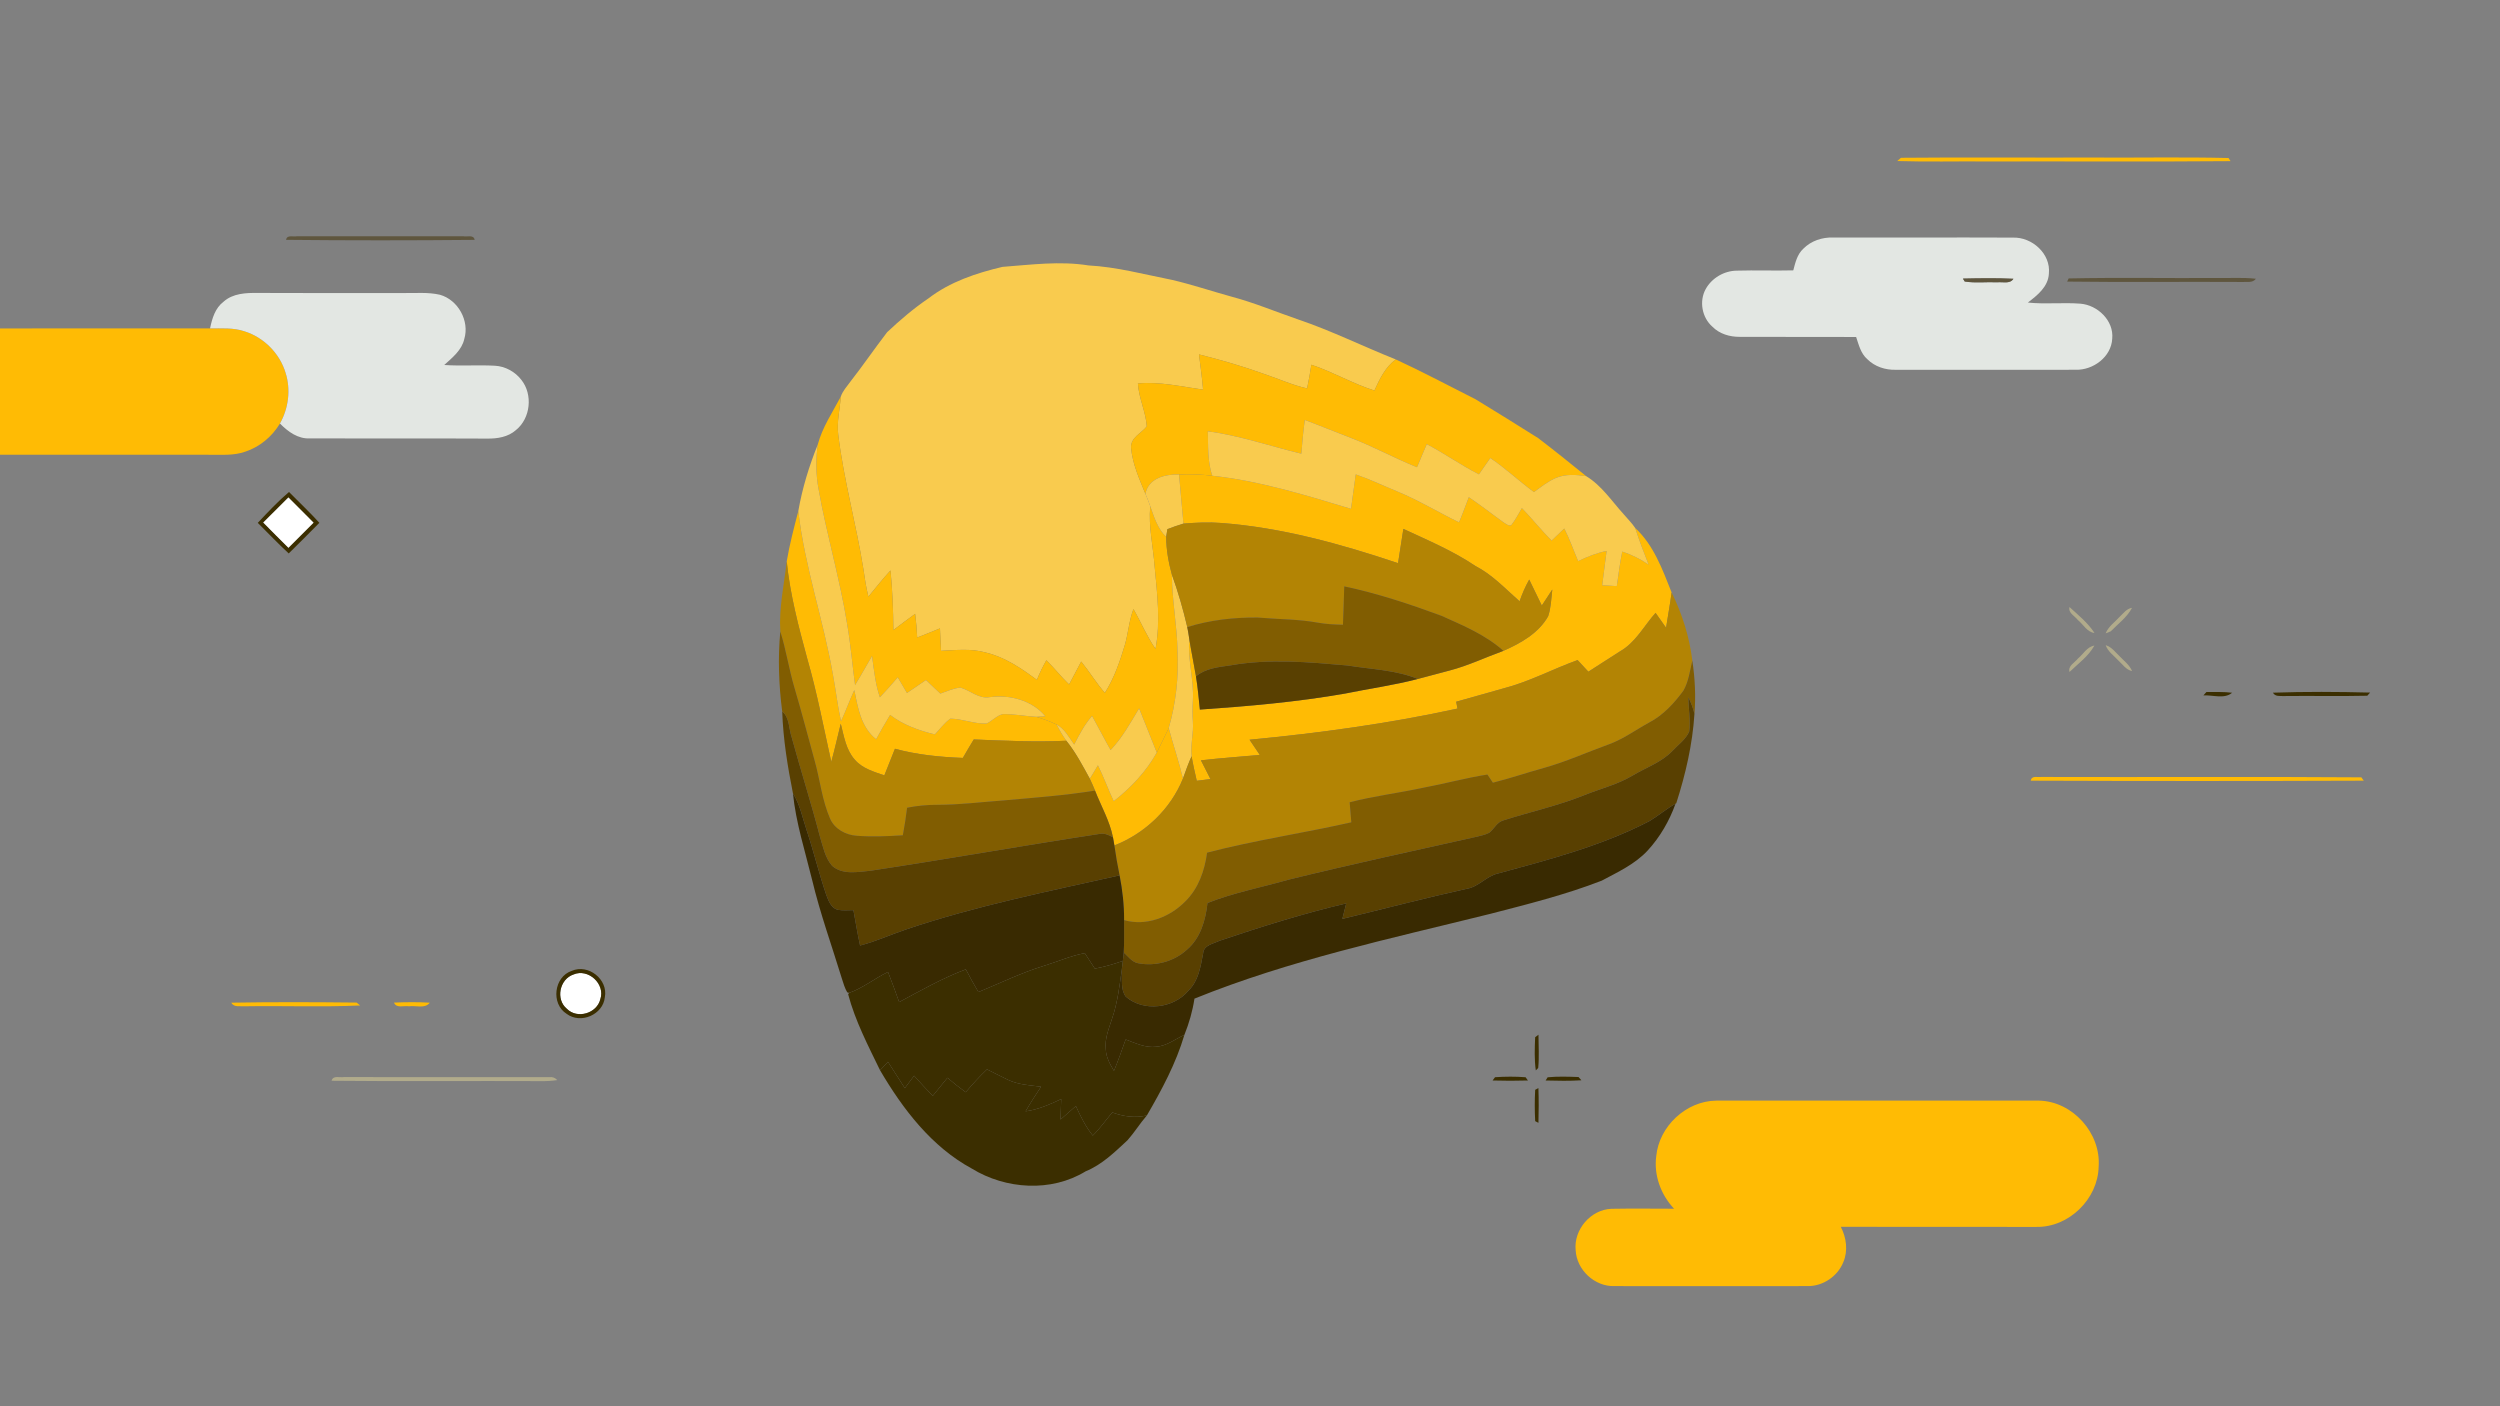 <svg width="1920" height="1080" viewBox="0 0 1920 1080" fill="none" xmlns="http://www.w3.org/2000/svg">
<rect x="0" y="0" width="1920" height="1080" fill="#808080" stroke="none"/>
<g clip-path="url(#clip0_3061_1571)">
<path d="M202.02 401.3C208.56 394.88 215 388.36 221.5 381.88C228 388.38 234.5 394.88 240.98 401.4C234.5 407.88 228.02 414.36 221.52 420.86C215 414.36 208.44 407.88 202.02 401.3Z" fill="white"/>
<path d="M440.439 748.4C451.759 743.52 464.999 755.7 461.059 767.36C458.499 778.26 443.359 782.82 435.399 774.8C426.539 767.58 429.699 751.94 440.439 748.4Z" fill="white"/>
<path d="M1457.08 123.68C1457.8 123.06 1459.24 121.82 1459.96 121.18C1508.62 120.72 1557.32 121.14 1605.98 121C1641.16 121.24 1676.38 120.5 1711.52 121.36L1713.06 123.76C1650.68 124.3 1588.28 123.84 1525.9 124C1502.96 123.8 1480 124.4 1457.08 123.68Z" fill="#FFBB04"/>
<path d="M0 252.24C53.78 252.22 107.56 252.28 161.32 252.22C170.12 252.28 179.2 251.56 187.68 254.42C202.6 259.06 214.82 271.36 219.32 286.32C223.42 299.18 221.6 313.56 215 325.26C208.98 335.26 199.54 343.22 188.42 346.86C179.32 350.12 169.54 349.18 160.08 349.26C106.72 349.24 53.36 349.26 0 349.26V252.24Z" fill="#FFBB04"/>
<path d="M905.52 364.4C914.02 364.02 922.56 364.3 931.02 365.38C967.5 369.3 1002.62 380.26 1037.58 390.78C1038.84 381.98 1040 373.16 1041.2 364.34C1051.96 368 1062.2 372.96 1072.7 377.26C1089.26 384.02 1104.52 393.42 1120.6 401.18C1123.14 394.78 1125.64 388.34 1128.04 381.86C1137.22 387.98 1145.86 394.86 1154.84 401.26C1156.62 402.24 1158.44 404.18 1160.68 403.3C1163.84 399.24 1166.2 394.66 1168.82 390.24C1176.68 398.32 1183.66 407.22 1191.64 415.2C1194.88 412.08 1198.1 408.98 1201.36 405.88C1205.5 413.98 1208.46 422.62 1212.02 431C1218.96 427.52 1226.24 424.68 1233.88 423.14C1232.8 431.94 1231.52 440.68 1230.5 449.48C1234.22 449.68 1237.96 449.9 1241.72 450.14C1242.98 441.26 1244.1 432.38 1245.88 423.6C1253.1 425.94 1259.88 429.38 1266.14 433.64C1262.42 424.34 1258.92 414.96 1255.8 405.46C1270.04 418.62 1276.8 437.4 1283.78 454.98C1282.66 464.06 1280.88 473.06 1279.54 482.12C1276.86 478.3 1274.16 474.5 1271.48 470.68C1262.58 480.68 1256.16 493.44 1244.16 500.24C1236 505.36 1228 510.72 1219.86 515.86C1217.1 512.88 1214.34 509.92 1211.6 506.94C1192.5 513.82 1174.46 523.58 1154.72 528.66C1142.58 532.02 1130.5 535.6 1118.34 538.92C1118.66 540.66 1119 542.42 1119.36 544.18C1066.7 555.7 1013.26 562.98 959.64 568.1C962.24 571.98 964.86 575.86 967.5 579.76C952.42 581.2 937.319 582.2 922.299 583.92C924.699 588.74 927.14 593.54 929.64 598.32C926.12 598.76 922.6 599.18 919.12 599.64C917.68 593.36 916.219 587.1 915.159 580.76C914.159 571.84 916.82 563 916.12 554.08C915.7 548.74 915.78 543.36 916.12 538C917.04 522.16 912.019 506.62 913.359 490.76C914.899 500.36 916.88 509.88 918.5 519.46C919.88 527.92 920.62 536.44 921.5 544.96C958.82 542.4 996.14 539.12 1033.02 532.66C1051.64 528.82 1070.56 526.28 1088.96 521.42C1097 519.26 1105.04 517.12 1113.1 515C1127.4 511.3 1140.78 504.88 1154.64 499.84C1167.92 493.98 1181.68 486.3 1189 473.24C1191.2 466.64 1191.34 459.58 1192.18 452.74C1189.44 456.82 1186.76 460.94 1184.1 465.06C1180.88 458.42 1177.72 451.74 1174.44 445.12C1171.44 450.42 1169.04 456.04 1167.04 461.8C1156.16 452.22 1146.16 441.4 1133.14 434.68C1115.84 423.02 1096.6 414.96 1077.78 406.18C1076.36 414.94 1075.08 423.72 1073.7 432.5C1029.66 417.74 984.44 405.16 937.94 401.64C928.26 400.86 918.52 401.36 908.88 402.12C907.88 389.52 906.48 376.98 905.52 364.4Z" fill="#FFBB04"/>
<path d="M604.199 431.199C606.339 418.159 609.819 405.299 613.099 392.479C617.959 435.059 632.279 475.74 639.639 517.84C641.939 529.84 643.219 542.02 645.879 553.96C649.519 546.06 652.479 537.879 656.099 529.979C658.839 543.579 661.279 558.579 672.859 567.759C676.299 561.439 679.879 555.199 683.619 549.059C693.739 556.779 705.719 561.039 717.959 564.039C721.839 559.899 725.259 555.24 729.899 551.9C739.279 552.1 748.259 556.039 757.679 555.679C762.039 553.679 765.379 549.62 770.079 548.46C778.699 548.26 787.199 550.02 795.799 550.52C801.119 552.079 806.359 554.02 811.399 556.4C813.659 560.68 816.059 564.959 818.939 568.879C795.219 570.019 771.519 568.86 747.839 567.9C744.979 572.6 742.179 577.32 739.459 582.079C721.879 581.4 704.319 579.679 687.319 575.039C684.659 581.879 681.919 588.679 679.179 595.479C671.119 592.699 662.319 590.219 656.559 583.499C649.679 575.899 648.159 565.359 645.699 555.799C643.259 565.539 641.119 575.359 638.419 585.059C632.539 558.639 627.519 532.02 620.019 505.979C613.299 481.379 606.819 456.619 604.199 431.199Z" fill="#FFBB04"/>
<path d="M888.401 577.96C891.541 571.76 894.6 565.5 897.56 559.2C901.04 572.16 905.401 584.86 908.521 597.9C899.041 621.38 879.34 640.1 855.86 649.3C855.6 647.72 855.04 644.6 854.76 643.04C852.2 630.34 845.64 619.1 840.98 607.16C839.74 604.08 838.42 601.04 836.98 598.08C839.04 594.64 841.121 591.2 843.201 587.76C847.721 596.72 851.021 606.24 855.341 615.3C868.461 604.98 880.261 592.62 888.401 577.96Z" fill="#FFBB04"/>
<path d="M1559.62 599.56C1560.28 595.34 1564.96 597.1 1567.94 596.7C1649.8 596.98 1731.7 596.38 1813.52 597C1814 597.64 1814.92 598.92 1815.38 599.56C1730.14 599.88 1644.88 599.88 1559.62 599.56Z" fill="#FFBB04"/>
<path d="M1272 887.88C1274.2 864.98 1294.94 845.58 1318.02 845.28C1400.66 845.24 1483.28 845.22 1565.9 845.28C1591.78 845.78 1613.7 870.3 1611.76 896.04C1611.24 920.86 1588.88 942.72 1563.98 942.26C1513.88 942.2 1463.8 942.34 1413.72 942.18C1418.06 950.5 1419.42 960.66 1415.62 969.46C1411.22 980.28 1400 987.86 1388.28 987.72C1338.78 987.8 1289.3 987.78 1239.82 987.72C1224.64 988.14 1210.84 975.28 1210.1 960.14C1208.5 944.32 1221.74 928.88 1237.68 928.36C1253.68 928.06 1269.68 928.28 1285.68 928.3C1275.56 917.6 1270.02 902.62 1272 887.88Z" fill="#FFBB04"/>
<path d="M219.699 184.2C220.399 180.06 225.199 182.04 227.979 181.46C270.639 181.52 313.299 181.52 355.979 181.46C358.839 182.06 363.739 179.98 364.539 184.22C316.259 184.68 267.959 184.7 219.699 184.2Z" fill="#5F563E"/>
<path d="M1588.72 213.84C1626.46 213.02 1664.26 213.74 1702.02 213.5C1712.18 213.72 1722.38 212.92 1732.52 214.08C1730.06 217.48 1725.62 216.3 1722.08 216.56C1677.24 216.28 1632.4 216.86 1587.58 216.26L1588.72 213.84Z" fill="#5F563E"/>
<path d="M1384.88 191.08C1390.84 184.96 1399.46 182.14 1407.9 182.4C1453.9 182.52 1499.92 182.28 1545.94 182.48C1560.64 181.98 1575.14 194.92 1573.54 210.14C1573.06 220.18 1564.72 226.76 1557.4 232.36C1570.8 233.78 1584.3 232.18 1597.74 233.22C1610.94 234.28 1623.5 246.22 1622.2 260.02C1621.54 274.1 1607.56 284.38 1594.06 283.98C1548 284.06 1501.94 283.96 1455.9 284C1447.92 284.2 1439.82 281.58 1434.12 275.88C1429.08 271.52 1427.54 264.82 1425.5 258.8C1395.72 258.64 1365.96 258.86 1336.18 258.7C1328.48 258.76 1320.6 256.48 1315.1 250.88C1307.08 243.84 1304.82 231.32 1309.98 221.98C1314.72 213.46 1324.18 207.94 1333.92 207.86C1348.36 207.42 1362.8 208.02 1377.24 207.64C1378.8 201.76 1380.22 195.38 1384.88 191.08ZM1507.52 213.96L1508.92 216.2C1517.14 217.54 1525.6 216.4 1533.94 216.8C1538.08 216.36 1543.58 218.3 1546.32 214.1C1533.38 213.46 1520.44 213.68 1507.52 213.96Z" fill="#E3E7E3"/>
<path d="M171.68 231.72C178.84 225.26 188.96 224.86 198.08 224.98C235.38 225.18 272.7 225.06 310 225.06C319.3 225.2 328.74 224.26 337.88 226.38C351.78 230.28 360.74 246.42 356.58 260.3C354.66 268.98 347.38 274.66 341.16 280.32C354.12 281.2 367.12 280.16 380.08 280.88C388.04 281.32 395.58 285.46 400.42 291.74C409.38 303.02 407.5 321.26 396.24 330.3C390.22 335.66 381.94 336.94 374.16 336.84C328.8 336.6 283.46 336.88 238.12 336.7C228.82 337.2 221.18 331.52 215 325.26C221.6 313.56 223.42 299.18 219.32 286.32C214.82 271.36 202.6 259.06 187.68 254.42C179.2 251.56 170.12 252.28 161.32 252.22C162.88 244.66 165.2 236.6 171.68 231.72Z" fill="#E3E7E3"/>
<path d="M769.899 204.96C791.839 203.32 813.979 200.32 835.879 203.84C857.679 205 878.779 210.76 900.119 214.96C915.559 218.56 930.619 223.64 945.919 227.86C963.359 232.5 980.019 239.52 997.079 245.38C1022.66 254.04 1046.88 266.08 1071.96 276.04C1063.88 281.96 1059.6 291.08 1055.54 299.92C1038.86 294.66 1023.68 285.62 1007.12 280.1C1006.18 286.2 1005.14 292.28 1003.84 298.3C992.459 295.78 981.859 290.82 970.839 287.2C954.459 281.24 937.699 276.46 920.839 272.18C921.959 281.18 923.179 290.18 923.959 299.22C907.339 296.96 890.799 292.92 873.899 294.5C874.599 305.8 879.979 316.24 880.719 327.46C876.579 332.84 867.999 336 868.679 344.18C869.819 356.5 875.099 368 879.699 379.34C880.999 382.44 882.299 385.54 883.379 388.74C881.919 404.38 885.659 419.82 886.779 435.34C888.759 456.28 891.359 477.48 887.439 498.36C880.759 488.74 876.299 477.84 870.479 467.74C867.059 476.78 866.479 486.52 863.759 495.74C859.959 508.34 855.639 520.94 848.519 532.1C841.899 524.52 836.699 515.86 830.359 508.06C827.239 513.92 824.139 519.78 821.059 525.68C814.939 519.76 809.699 513 803.599 507.08C800.859 511.94 798.419 516.96 796.339 522.14C784.279 513.22 771.579 504.5 756.739 501.06C745.619 497.94 734.039 499.32 722.699 499.82C722.419 494.08 722.159 488.34 721.899 482.6C716.099 485.02 710.259 487.32 704.399 489.62C704.139 483.54 703.599 477.46 702.839 471.42C697.199 475.5 691.619 479.68 686.099 483.9C686.039 468.6 685.379 453.3 683.919 438.08C677.939 444.54 672.519 451.46 666.919 458.24C665.199 451.14 664.039 443.92 663.039 436.68C657.499 402.28 648.019 368.58 643.779 333.94C642.499 324.14 645.079 314.4 645.719 304.64C647.159 300.2 650.519 296.74 653.179 293C662.859 280.6 671.739 267.6 681.299 255.14C691.259 245.78 701.679 236.86 712.999 229.2C729.559 216.42 749.819 209.7 769.899 204.96Z" fill="#F9CB4E"/>
<path d="M1507.52 213.96C1520.44 213.68 1533.38 213.46 1546.32 214.1C1543.58 218.3 1538.08 216.36 1533.94 216.8C1525.6 216.4 1517.14 217.54 1508.92 216.2L1507.52 213.96Z" fill="#5F563E"/>
<path d="M920.841 272.18C937.701 276.46 954.461 281.24 970.841 287.2C981.861 290.82 992.461 295.78 1003.84 298.3C1005.14 292.28 1006.18 286.2 1007.12 280.1C1023.68 285.62 1038.86 294.66 1055.54 299.92C1059.6 291.08 1063.88 281.96 1071.96 276.04C1092.7 285.6 1112.86 296.38 1133.26 306.66C1149.4 316.46 1165.42 326.46 1181.4 336.52C1193.82 346 1206 355.82 1218.16 365.66C1210.5 364.56 1202.34 363.94 1195.04 367.02C1188.82 369.68 1183.52 374 1178.08 377.9C1166.64 369.52 1156.32 359.72 1144.56 351.76C1141.66 355.94 1138.74 360.12 1135.8 364.3C1122.04 357.26 1109.42 348.26 1095.74 341.1C1093.3 347.02 1090.78 352.94 1088.26 358.84C1071.16 351.96 1054.98 343.04 1037.78 336.42C1025.84 331.88 1014.06 327 1002.1 322.54C1000.88 331.14 1000.1 339.78 999.421 348.42C975.501 342.66 952.121 334.48 927.621 331.24C927.941 342.66 927.281 354.4 931.021 365.38C922.561 364.3 914.021 364.02 905.521 364.4C894.961 364.12 881.861 367.2 879.701 379.34C875.101 368 869.821 356.5 868.681 344.18C868.001 336 876.581 332.84 880.721 327.46C879.981 316.24 874.601 305.8 873.901 294.5C890.801 292.92 907.341 296.96 923.961 299.22C923.181 290.18 921.961 281.18 920.841 272.18Z" fill="#FFBB04"/>
<path d="M628.04 341.44C631.54 328.2 639.38 316.64 645.72 304.64C645.08 314.4 642.5 324.14 643.78 333.94C648.02 368.58 657.5 402.28 663.04 436.68C664.04 443.92 665.2 451.14 666.92 458.24C672.52 451.46 677.94 444.54 683.92 438.08C685.38 453.3 686.04 468.6 686.1 483.9C691.62 479.68 697.2 475.5 702.84 471.42C703.6 477.46 704.14 483.54 704.4 489.62C710.26 487.32 716.1 485.02 721.9 482.6C722.16 488.34 722.42 494.08 722.7 499.82C734.04 499.32 745.62 497.94 756.74 501.06C771.58 504.5 784.28 513.22 796.34 522.14C798.42 516.96 800.86 511.94 803.6 507.08C809.7 513 814.94 519.76 821.06 525.68C824.14 519.78 827.24 513.92 830.36 508.06C836.7 515.86 841.9 524.52 848.52 532.1C855.64 520.94 859.96 508.34 863.76 495.74C866.48 486.52 867.06 476.78 870.48 467.74C876.3 477.84 880.76 488.74 887.44 498.36C891.36 477.48 888.76 456.28 886.78 435.34C885.66 419.82 881.92 404.38 883.38 388.74C886.36 397.1 888.98 406.02 895.62 412.32C895.66 422.18 897.42 431.92 900.02 441.4C900.1 461.06 904.02 480.42 904.32 500.06C905.28 520 903.16 540.04 897.56 559.2C894.6 565.5 891.54 571.76 888.4 577.96C883.92 566.62 879.36 555.32 874.84 544.02C868.18 555.1 861.94 566.58 852.96 576.02C848 567.4 843.56 558.52 838.7 549.88C832.92 556.38 828.94 564.14 824.98 571.8C820.96 566.3 817.68 559.66 811.4 556.4C806.36 554.02 801.12 552.08 795.8 550.52C797.56 550.4 801.06 550.16 802.82 550.04C792.42 537.74 775.56 533.34 760.02 535.42C751.64 536.88 745.24 530.32 737.72 528.08C732.28 528.48 727.28 530.96 722.16 532.68C718.48 529.22 714.8 525.76 711.14 522.28C706.28 525.6 701.4 528.9 696.54 532.22C694.18 528.2 691.82 524.2 689.48 520.18C685.06 525.42 680.48 530.56 675.74 535.54C672.24 525.28 671.22 514.46 669.72 503.8C665.34 511.24 661.22 518.82 656.68 526.14C654.58 510.74 653.36 495.2 650.7 479.88C645.18 444.86 634.86 410.82 628.72 375.92C626.54 364.56 626.44 352.9 628.04 341.44Z" fill="#FFBB04"/>
<path d="M1002.1 322.54C1014.06 327 1025.84 331.88 1037.78 336.42C1054.98 343.04 1071.16 351.96 1088.26 358.84C1090.78 352.94 1093.3 347.02 1095.74 341.1C1109.42 348.26 1122.04 357.26 1135.8 364.3C1138.74 360.12 1141.66 355.94 1144.56 351.76C1156.32 359.72 1166.64 369.52 1178.08 377.9C1183.52 374 1188.82 369.68 1195.04 367.02C1202.34 363.94 1210.5 364.56 1218.16 365.66C1230.08 372.9 1237.76 384.78 1246.96 394.9C1249.88 398.42 1253.26 401.62 1255.8 405.46C1258.92 414.96 1262.42 424.34 1266.14 433.64C1259.88 429.38 1253.1 425.94 1245.88 423.6C1244.1 432.38 1242.98 441.26 1241.72 450.14C1237.96 449.9 1234.22 449.68 1230.5 449.48C1231.52 440.68 1232.8 431.94 1233.88 423.14C1226.24 424.68 1218.96 427.52 1212.02 431C1208.46 422.62 1205.5 413.98 1201.36 405.88C1198.1 408.98 1194.88 412.08 1191.64 415.2C1183.66 407.22 1176.68 398.32 1168.82 390.24C1166.2 394.66 1163.84 399.24 1160.68 403.3C1158.44 404.18 1156.62 402.24 1154.84 401.26C1145.86 394.86 1137.22 387.98 1128.04 381.86C1125.64 388.34 1123.14 394.78 1120.6 401.18C1104.52 393.42 1089.26 384.02 1072.7 377.26C1062.2 372.96 1051.96 368 1041.2 364.34C1040 373.16 1038.84 381.98 1037.58 390.78C1002.62 380.26 967.499 369.3 931.019 365.38C927.279 354.4 927.939 342.66 927.619 331.24C952.119 334.48 975.499 342.66 999.419 348.42C1000.1 339.78 1000.88 331.14 1002.1 322.54Z" fill="#F9CB4E"/>
<path d="M613.1 392.48C616.14 375 621.38 357.92 628.04 341.44C626.44 352.9 626.54 364.56 628.72 375.92C634.86 410.82 645.18 444.86 650.7 479.88C653.36 495.2 654.58 510.74 656.68 526.14C661.22 518.82 665.34 511.24 669.72 503.8C671.22 514.46 672.24 525.28 675.74 535.54C680.48 530.56 685.06 525.42 689.48 520.18C691.82 524.2 694.18 528.2 696.54 532.22C701.4 528.9 706.28 525.6 711.14 522.28C714.8 525.76 718.48 529.22 722.16 532.68C727.28 530.96 732.28 528.48 737.72 528.08C745.24 530.32 751.64 536.88 760.02 535.42C775.56 533.34 792.42 537.74 802.82 550.04C801.06 550.16 797.56 550.4 795.8 550.52C787.2 550.02 778.7 548.26 770.08 548.46C765.38 549.62 762.04 553.68 757.68 555.68C748.26 556.04 739.28 552.1 729.9 551.9C725.26 555.24 721.84 559.9 717.96 564.04C705.72 561.04 693.74 556.78 683.62 549.06C679.88 555.2 676.3 561.44 672.86 567.76C661.28 558.58 658.84 543.58 656.1 529.98C652.48 537.88 649.52 546.06 645.88 553.96C643.22 542.02 641.94 529.84 639.64 517.84C632.28 475.74 617.96 435.06 613.1 392.48Z" fill="#F9CB4E"/>
<path d="M879.699 379.34C881.859 367.2 894.959 364.12 905.519 364.4C906.479 376.98 907.879 389.52 908.879 402.12C904.679 403.32 900.599 404.86 896.539 406.4C896.319 407.88 895.859 410.84 895.619 412.32C888.979 406.02 886.359 397.1 883.379 388.74C882.299 385.54 880.999 382.44 879.699 379.34Z" fill="#F9CB4E"/>
<path d="M900.021 441.4C904.801 454.54 908.641 468 911.821 481.6C912.421 484.62 912.961 487.68 913.361 490.76C912.021 506.62 917.041 522.16 916.121 538C915.781 543.36 915.701 548.74 916.121 554.08C916.821 563 914.161 571.84 915.161 580.76C912.601 586.34 910.601 592.14 908.521 597.9C905.401 584.86 901.041 572.16 897.561 559.2C903.161 540.04 905.281 520 904.321 500.06C904.021 480.42 900.101 461.06 900.021 441.4Z" fill="#F9CB4E"/>
<path d="M852.96 576.021C861.94 566.581 868.18 555.101 874.84 544.021C879.36 555.321 883.92 566.621 888.4 577.961C880.26 592.621 868.46 604.98 855.34 615.3C851.02 606.24 847.72 596.72 843.2 587.76C841.12 591.2 839.04 594.641 836.98 598.081C831.48 588.041 826.16 577.82 818.94 568.88C816.06 564.96 813.66 560.681 811.4 556.401C817.68 559.661 820.96 566.3 824.98 571.8C828.94 564.14 832.92 556.38 838.7 549.88C843.56 558.52 848 567.401 852.96 576.021Z" fill="#F9CB4E"/>
<path d="M197.961 401.56C205.681 393.38 213.381 385.12 221.961 377.84C229.701 385.76 237.841 393.3 245.281 401.52C237.501 409.42 229.661 417.28 221.741 425.04C213.541 417.5 205.881 409.38 197.961 401.56ZM202.021 401.3C208.441 407.88 215.001 414.36 221.521 420.86C228.021 414.36 234.501 407.88 240.981 401.4C234.501 394.88 228.001 388.38 221.501 381.88C215.001 388.36 208.561 394.88 202.021 401.3Z" fill="#3B2E00"/>
<path d="M1627.82 473.8C1630.7 471.08 1633.2 467.44 1637.4 466.8C1633.6 474.08 1626.7 479.06 1621.08 484.84C1620.1 485.24 1618.1 486.04 1617.12 486.44C1619.24 481.16 1624.1 477.88 1627.82 473.8Z" fill="#B1AB8B"/>
<path d="M1589.36 466.2C1596.14 472.42 1603.56 478.36 1608.58 486.14C1602.78 485.4 1599.96 479.52 1595.78 476.16C1593.42 473.06 1588.24 470.8 1589.36 466.2Z" fill="#B1AB8B"/>
<path d="M1595.82 505.8C1599.96 502.42 1602.8 496.72 1608.5 495.8C1603.98 503.98 1596.02 509.68 1589.38 516.08C1588.02 511.3 1593.4 508.98 1595.82 505.8Z" fill="#B1AB8B"/>
<path d="M1617.14 495.479C1621.76 496.859 1624.6 500.939 1627.96 504.099C1631.3 507.659 1635.54 510.72 1637.44 515.4C1632.8 514.42 1630.14 510.219 1626.88 507.239C1623.42 503.499 1618.9 500.459 1617.14 495.479Z" fill="#B1AB8B"/>
<path d="M1694.56 531.439C1701.12 531.519 1707.72 531.219 1714.26 532.019C1708.38 537.119 1699.34 533.619 1692.2 534.079C1692.8 533.419 1693.98 532.099 1694.56 531.439Z" fill="#3B2E00"/>
<path d="M439.12 745.62C451.84 740.06 467.18 752.22 464.52 765.86C463.22 779.28 445.86 786.74 435.14 778.6C422.96 770.92 425.4 750.16 439.12 745.62ZM440.44 748.4C429.7 751.94 426.54 767.58 435.4 774.8C443.36 782.82 458.5 778.26 461.06 767.36C465 755.7 451.76 743.52 440.44 748.4Z" fill="#3B2E00"/>
<path d="M1179 796.6C1179.64 796.12 1180.9 795.14 1181.54 794.64C1181.56 803.16 1182.18 811.72 1181.34 820.2L1179.5 822.08C1178.32 813.66 1178.64 805.06 1179 796.6Z" fill="#3B2E00"/>
<path d="M675.881 821.979C677.901 819.799 679.921 817.639 681.941 815.479C686.321 822.179 690.601 828.96 694.921 835.68C697.281 832.5 699.641 829.339 702.021 826.159C706.681 831.419 711.481 836.56 716.361 841.62C720.081 836.96 723.861 832.339 727.641 827.719C732.141 831.619 736.821 835.3 741.661 838.82C746.861 832.74 752.201 826.76 758.021 821.26C763.481 823.9 768.821 826.82 774.321 829.38C782.201 833.08 791.041 833.5 799.541 834.58C795.401 840.78 791.341 847.04 787.641 853.5C797.321 852.16 806.261 848.18 815.021 844.08C814.761 849.32 814.581 854.56 814.461 859.8C818.401 856.36 822.341 852.9 826.281 849.44C829.881 857.38 833.761 865.279 839.261 872.099C844.821 866.659 849.241 860.24 854.241 854.34C862.741 857.52 871.881 858.779 880.801 856.659C875.521 862.739 871.281 869.68 865.941 875.7C856.121 884.8 846.401 894.42 833.801 899.56C807.341 915.78 772.441 913.46 746.441 897.52C715.441 880.74 693.421 851.839 675.881 821.979Z" fill="#3B2E00"/>
<path d="M1179.02 836.98C1179.64 836.64 1180.88 835.98 1181.5 835.64C1181.8 844.54 1181.78 853.44 1181.52 862.34C1180.88 862.02 1179.64 861.36 1179.02 861.04C1178.6 853.04 1178.58 844.96 1179.02 836.98Z" fill="#3B2E00"/>
<path d="M896.539 406.4C900.599 404.86 904.679 403.32 908.879 402.12C918.519 401.36 928.259 400.86 937.939 401.64C984.439 405.16 1029.66 417.74 1073.7 432.5C1075.08 423.72 1076.36 414.94 1077.78 406.18C1096.6 414.96 1115.84 423.02 1133.14 434.68C1146.16 441.4 1156.16 452.22 1167.04 461.8C1169.04 456.04 1171.44 450.42 1174.44 445.12C1177.72 451.74 1180.88 458.42 1184.1 465.06C1186.76 460.94 1189.44 456.82 1192.18 452.74C1191.34 459.58 1191.2 466.64 1189 473.24C1181.68 486.3 1167.92 493.98 1154.64 499.84C1140.86 487.58 1123.78 480.44 1107.16 472.98C1082.72 463.94 1057.9 455.74 1032.38 450.32C1032.02 460.16 1031.86 469.98 1031.38 479.8C1024.92 479.66 1018.44 479.34 1012.08 478.2C996.879 475.44 981.359 475.64 965.999 474.28C947.739 474.08 929.299 476.14 911.819 481.6C908.639 468 904.799 454.54 900.019 441.4C897.419 431.92 895.659 422.18 895.619 412.32C895.859 410.84 896.319 407.88 896.539 406.4Z" fill="#B38404"/>
<path d="M604.199 431.2C606.819 456.62 613.299 481.38 620.019 505.98C627.519 532.02 632.539 558.64 638.419 585.06C641.119 575.36 643.259 565.54 645.699 555.8C648.159 565.36 649.679 575.9 656.559 583.5C662.319 590.22 671.119 592.7 679.179 595.48C681.919 588.68 684.659 581.88 687.319 575.04C704.319 579.68 721.879 581.4 739.459 582.08C742.179 577.32 744.979 572.6 747.839 567.9C771.519 568.86 795.219 570.02 818.939 568.88C826.159 577.82 831.479 588.04 836.979 598.08C838.419 601.04 839.739 604.08 840.979 607.16C817.699 610.94 794.159 612.62 770.699 614.72C753.799 615.96 736.979 618.08 720.019 618.1C712.179 618.04 704.339 618.82 696.639 620.32C695.779 627.42 694.679 634.48 693.359 641.5C681.579 642.24 669.739 642.78 657.959 641.86C649.519 641.3 640.899 636.66 637.479 628.64C631.339 614.56 629.819 599.06 625.699 584.36C620.519 565.6 615.659 546.74 610.119 528.1C605.879 513.86 603.759 499.12 599.279 484.96C598.139 466.96 602.179 449.04 604.199 431.2Z" fill="#B38404"/>
<path d="M1283.78 454.98C1291.88 471.38 1297.52 489.16 1299.7 507.3C1297.82 515.14 1296.88 523.52 1292.76 530.58C1285.66 540.14 1277.38 549.24 1266.7 554.82C1256.36 560.46 1246.78 567.58 1235.64 571.64C1219 577.64 1202.84 584.98 1185.76 589.76C1172.64 593.38 1159.76 597.8 1146.54 601.1C1145.14 599.02 1143.72 596.921 1142.34 594.84C1125.8 597.421 1109.64 601.9 1093.18 604.94C1074.38 609.04 1055.18 611.32 1036.54 616.14C1036.98 621.26 1037.38 626.38 1037.8 631.52C1001 639.861 963.559 645.301 927.039 654.841C925.179 668.601 920.419 682.4 910.279 692.3C898.319 704.5 880.199 711.54 863.299 706.641C863.379 695.1 862.079 683.581 859.859 672.281C858.279 664.661 856.959 656.98 855.859 649.3C879.339 640.1 899.039 621.381 908.519 597.9C910.599 592.141 912.599 586.34 915.159 580.76C916.219 587.1 917.679 593.36 919.119 599.64C922.599 599.18 926.119 598.76 929.639 598.32C927.139 593.54 924.699 588.74 922.299 583.92C937.319 582.2 952.419 581.2 967.499 579.76C964.859 575.86 962.239 571.98 959.639 568.1C1013.26 562.98 1066.7 555.7 1119.36 544.18C1119 542.42 1118.66 540.66 1118.34 538.92C1130.5 535.6 1142.58 532.02 1154.72 528.66C1174.46 523.58 1192.5 513.82 1211.6 506.94C1214.34 509.92 1217.1 512.88 1219.86 515.86C1228 510.72 1236 505.36 1244.16 500.24C1256.16 493.44 1262.58 480.68 1271.48 470.68C1274.16 474.5 1276.86 478.3 1279.54 482.12C1280.88 473.06 1282.66 464.06 1283.78 454.98Z" fill="#B38404"/>
<path d="M1032.38 450.32C1057.9 455.74 1082.72 463.94 1107.16 472.98C1123.78 480.44 1140.86 487.58 1154.64 499.84C1140.78 504.88 1127.4 511.3 1113.1 515C1105.04 517.12 1097 519.26 1088.96 521.42C1071.74 514.46 1052.92 514.04 1034.8 511.08C1005.06 508.48 974.84 505.74 945.22 510.96C935.94 512.34 925.98 513.14 918.5 519.46C916.88 509.88 914.9 500.36 913.36 490.76C912.96 487.68 912.42 484.62 911.82 481.6C929.3 476.14 947.74 474.08 966 474.28C981.36 475.64 996.88 475.44 1012.08 478.2C1018.44 479.34 1024.92 479.66 1031.38 479.8C1031.86 469.98 1032.02 460.16 1032.38 450.32Z" fill="#815D01"/>
<path d="M599.281 484.96C603.761 499.12 605.881 513.86 610.121 528.1C615.661 546.74 620.521 565.6 625.701 584.36C629.821 599.06 631.341 614.56 637.481 628.64C640.901 636.66 649.521 641.3 657.961 641.86C669.741 642.78 681.581 642.24 693.361 641.5C694.681 634.48 695.781 627.42 696.641 620.32C704.341 618.82 712.181 618.04 720.021 618.1C736.981 618.08 753.801 615.96 770.701 614.72C794.161 612.62 817.701 610.94 840.981 607.16C845.641 619.1 852.201 630.34 854.761 643.04C851.581 641.28 848.121 639.62 844.381 640.46C785.661 649.4 727.161 659.88 668.421 668.74C658.721 669.66 647.061 672.06 639.061 664.94C633.561 658.64 632.041 650.04 629.641 642.28C622.961 616.64 614.881 591.42 607.921 565.9C605.701 559.44 606.481 551.1 600.741 546.46C598.121 526.32 597.341 505.38 599.281 484.96Z" fill="#815D01"/>
<path d="M1292.76 530.58C1296.88 523.52 1297.82 515.14 1299.7 507.3C1301.74 520.82 1302.44 534.56 1301.34 548.18C1300.3 543.76 1298.6 539.52 1296.66 535.44C1296.68 544.24 1298.46 553.04 1297.32 561.82C1294.68 567.86 1288.94 571.86 1284.54 576.58C1276.04 585.52 1264.08 589.46 1253.74 595.68C1242.22 602.54 1229.08 605.68 1216.76 610.68C1196.46 618.84 1175.02 623.52 1154.22 630.16C1149.48 631.66 1147.44 636.68 1143.72 639.58C1140.8 641.06 1137.58 641.74 1134.46 642.52C1086.18 653.34 1037.78 663.74 989.721 675.56C968.941 681.52 947.521 685.52 927.361 693.5C925.881 706.72 922.001 720.56 911.441 729.46C901.521 738.54 887.201 742.28 874.061 739.76C869.321 738.84 866.401 734.56 863.041 731.52C863.521 723.24 863.221 714.94 863.301 706.64C880.201 711.54 898.321 704.5 910.281 692.3C920.421 682.4 925.181 668.6 927.041 654.84C963.561 645.3 1001 639.86 1037.8 631.52C1037.38 626.38 1036.98 621.26 1036.54 616.14C1055.18 611.32 1074.38 609.04 1093.18 604.94C1109.64 601.9 1125.8 597.42 1142.34 594.84C1143.72 596.92 1145.14 599.02 1146.54 601.1C1159.76 597.8 1172.64 593.38 1185.76 589.76C1202.84 584.98 1219 577.64 1235.64 571.64C1246.78 567.58 1256.36 560.46 1266.7 554.82C1277.38 549.24 1285.66 540.14 1292.76 530.58Z" fill="#815D01"/>
<path d="M945.22 510.96C974.84 505.74 1005.06 508.48 1034.8 511.08C1052.92 514.04 1071.74 514.46 1088.96 521.42C1070.56 526.28 1051.64 528.82 1033.02 532.66C996.14 539.12 958.82 542.4 921.5 544.96C920.62 536.44 919.88 527.92 918.5 519.46C925.98 513.14 935.94 512.34 945.22 510.96Z" fill="#594001"/>
<path d="M1296.66 535.44C1298.6 539.52 1300.3 543.76 1301.34 548.18C1299.88 571.58 1294.52 594.6 1287.38 616.88L1286.82 617.22C1279.76 621.22 1273.58 626.52 1266.64 630.68C1230.14 649.58 1190.14 660.06 1150.68 670.78C1141.58 672.72 1135.64 681.16 1126.36 682.62C1094.38 689.66 1062.74 698.04 1030.92 705.7C1031.9 701.74 1032.9 697.78 1033.9 693.82C1000.96 701.54 968.659 711.7 936.639 722.48C931.999 724.78 924.479 725.76 924.019 732.12C922.079 742.22 920.499 753.24 912.739 760.8C901.299 774.52 878.219 777.32 864.579 765.4C860.439 759.8 862.019 751.96 861.439 745.4C861.719 742.9 862.019 740.44 862.339 737.98C862.599 735.82 862.839 733.66 863.039 731.52C866.399 734.56 869.319 738.84 874.059 739.76C887.199 742.28 901.519 738.54 911.439 729.46C921.999 720.56 925.879 706.72 927.359 693.5C947.519 685.52 968.939 681.52 989.719 675.56C1037.78 663.74 1086.18 653.34 1134.46 642.52C1137.58 641.74 1140.8 641.06 1143.72 639.58C1147.44 636.68 1149.48 631.66 1154.22 630.16C1175.02 623.52 1196.46 618.84 1216.76 610.68C1229.08 605.68 1242.22 602.54 1253.74 595.68C1264.08 589.46 1276.04 585.52 1284.54 576.58C1288.94 571.86 1294.68 567.86 1297.32 561.82C1298.46 553.04 1296.68 544.24 1296.66 535.44Z" fill="#594001"/>
<path d="M600.74 546.46C606.48 551.1 605.7 559.44 607.92 565.9C614.88 591.42 622.96 616.64 629.64 642.28C632.04 650.04 633.56 658.64 639.06 664.94C647.06 672.06 658.72 669.66 668.42 668.74C727.16 659.88 785.66 649.4 844.38 640.46C848.12 639.62 851.58 641.28 854.76 643.04C855.04 644.6 855.6 647.72 855.86 649.3C856.96 656.98 858.28 664.66 859.86 672.28C804.8 684.66 749.26 695.74 695.72 713.86C683.94 717.82 672.58 723.04 660.52 726.16C658.54 717.16 657.12 708.06 655.42 699C651.38 699.06 647.3 699.4 643.3 698.72C638.22 697.28 636.3 691.76 634.6 687.36C629.04 671.14 625.08 654.44 619.68 638.16C616.38 628.42 614.5 618.1 608.98 609.26C604.88 588.62 601.44 567.56 600.74 546.46Z" fill="#594001"/>
<path d="M1745.62 531.98C1770.46 531.12 1795.4 531.26 1820.24 531.9C1819.7 532.5 1818.62 533.72 1818.08 534.32C1796.74 534.82 1775.38 534.3 1754.04 534.56C1750.98 534.44 1747.34 535.14 1745.62 531.98Z" fill="#3B2E00"/>
<path d="M608.98 609.26C614.5 618.1 616.38 628.42 619.68 638.16C625.08 654.44 629.04 671.14 634.6 687.36C636.3 691.76 638.22 697.28 643.3 698.72C647.3 699.4 651.38 699.06 655.42 699C657.12 708.06 658.541 717.16 660.521 726.16C672.581 723.04 683.94 717.82 695.72 713.86C749.26 695.74 804.8 684.66 859.86 672.28C862.08 683.58 863.38 695.1 863.3 706.64C863.22 714.94 863.52 723.24 863.04 731.52C862.84 733.66 862.601 735.82 862.341 737.98C855.321 740.46 848.161 742.54 840.841 743.9C838.261 739.94 835.68 735.98 833.12 732.02C822.3 734 812.261 738.56 801.781 741.74C784.461 747.04 768.14 755.02 751.42 761.9C748.08 756.14 744.8 750.34 741.74 744.46C723.88 751.2 707.32 760.6 690.56 769.58C687.78 761.84 685 754.1 681.98 746.46C671.76 751.4 662.82 758.78 652.04 762.56L650.641 762.08C648.741 758.78 647.68 755.1 646.54 751.5C638.82 726.3 629.86 701.46 623.72 675.82C618.32 653.74 611.26 631.94 608.98 609.26Z" fill="#392A01"/>
<path d="M1266.64 630.68C1273.58 626.52 1279.76 621.22 1286.82 617.22C1282.1 630.42 1274.94 642.82 1265.42 653.18C1255.72 663.66 1242.5 669.74 1230.1 676.36C1202.12 687.22 1172.94 694.48 1143.94 701.98C1067.7 720.92 990.341 737.36 917.341 766.96C915.901 776.52 913.221 785.8 909.621 794.76C902.541 798.04 896.041 803.3 888.001 803.88C879.721 804.92 872.041 801.1 864.501 798.32C861.601 806.36 858.841 814.48 855.521 822.38C852.481 817.32 849.441 811.96 849.261 805.9C848.241 797.64 851.721 789.84 854.121 782.14C858.201 770.28 859.721 757.76 861.441 745.4C862.021 751.96 860.441 759.8 864.581 765.4C878.221 777.32 901.301 774.52 912.741 760.8C920.501 753.24 922.081 742.22 924.021 732.12C924.481 725.76 932.001 724.78 936.641 722.48C968.661 711.7 1000.96 701.54 1033.9 693.82C1032.9 697.78 1031.9 701.74 1030.92 705.7C1062.74 698.04 1094.38 689.66 1126.36 682.62C1135.64 681.16 1141.58 672.72 1150.68 670.78C1190.14 660.06 1230.14 649.58 1266.64 630.68Z" fill="#392A01"/>
<path d="M801.781 741.74C812.261 738.56 822.301 734 833.121 732.02C835.681 735.98 838.261 739.94 840.841 743.9C848.161 742.54 855.321 740.459 862.341 737.979C862.021 740.439 861.721 742.9 861.441 745.4C859.721 757.76 858.201 770.28 854.121 782.14C851.721 789.84 848.241 797.64 849.261 805.9C849.441 811.96 852.481 817.32 855.521 822.38C858.841 814.48 861.601 806.36 864.501 798.32C872.041 801.1 879.721 804.92 888.001 803.88C896.041 803.3 902.541 798.04 909.621 794.76C903.141 816.7 892.241 836.979 880.801 856.66C871.881 858.78 862.741 857.52 854.241 854.34C849.241 860.24 844.821 866.66 839.261 872.1C833.761 865.28 829.881 857.38 826.281 849.44C822.341 852.9 818.401 856.36 814.461 859.8C814.581 854.56 814.761 849.32 815.021 844.08C806.261 848.18 797.321 852.16 787.641 853.5C791.341 847.04 795.401 840.78 799.541 834.58C791.041 833.5 782.201 833.08 774.321 829.38C768.821 826.82 763.481 823.9 758.021 821.26C752.201 826.76 746.861 832.74 741.661 838.82C736.821 835.3 732.141 831.619 727.641 827.719C723.861 832.339 720.081 836.96 716.361 841.62C711.481 836.56 706.681 831.419 702.021 826.159C699.641 829.339 697.281 832.5 694.921 835.68C690.601 828.96 686.321 822.18 681.941 815.479C679.921 817.64 677.901 819.799 675.881 821.979C666.681 802.979 656.801 784.08 651.381 763.62L652.041 762.56C662.821 758.78 671.761 751.4 681.981 746.46C685.001 754.1 687.781 761.84 690.561 769.58C707.321 760.6 723.881 751.2 741.741 744.46C744.801 750.34 748.081 756.14 751.421 761.9C768.141 755.02 784.461 747.04 801.781 741.74Z" fill="#3B2E00"/>
<path d="M177.641 770.06C209.721 769.5 241.841 769.62 273.901 769.98C274.581 770.52 275.921 771.64 276.581 772.2C247.081 773.54 217.481 772.32 187.941 772.82C184.381 772.5 179.721 773.9 177.641 770.06Z" fill="#FFBB04"/>
<path d="M302.58 770C311.74 769.62 320.92 769.5 330.08 770.08C326.32 774.96 319.32 772.02 314.06 772.84C310.28 772.12 304.46 774.68 302.58 770Z" fill="#FFBB04"/>
<path d="M254.641 830.02C255.821 825.64 260.781 827.76 263.921 827.2C316.661 827.3 369.401 827.22 422.141 827.24C424.461 827 426.421 827.76 428.001 829.52C424.041 830.1 420.021 830.36 416.021 830.3C362.241 830.04 308.421 830.6 254.641 830.02Z" fill="#B1AB8B"/>
<path d="M1148.18 827.3C1155.96 826.76 1163.86 826.72 1171.64 827.32L1173.46 829.82C1164.4 830.1 1155.34 830.1 1146.3 829.82L1148.18 827.3Z" fill="#3B2E00"/>
<path d="M1188.58 827.36C1196.44 826.58 1204.4 826.88 1212.3 827.16C1212.84 827.78 1213.96 829.04 1214.52 829.66C1205.36 830.26 1196.18 830.06 1187.04 829.82L1188.58 827.36Z" fill="#3B2E00"/>
</g>
<defs>
<clipPath id="clip0_3061_1571">
<rect width="1920" height="1080" fill="white"/>
</clipPath>
</defs>
</svg>
